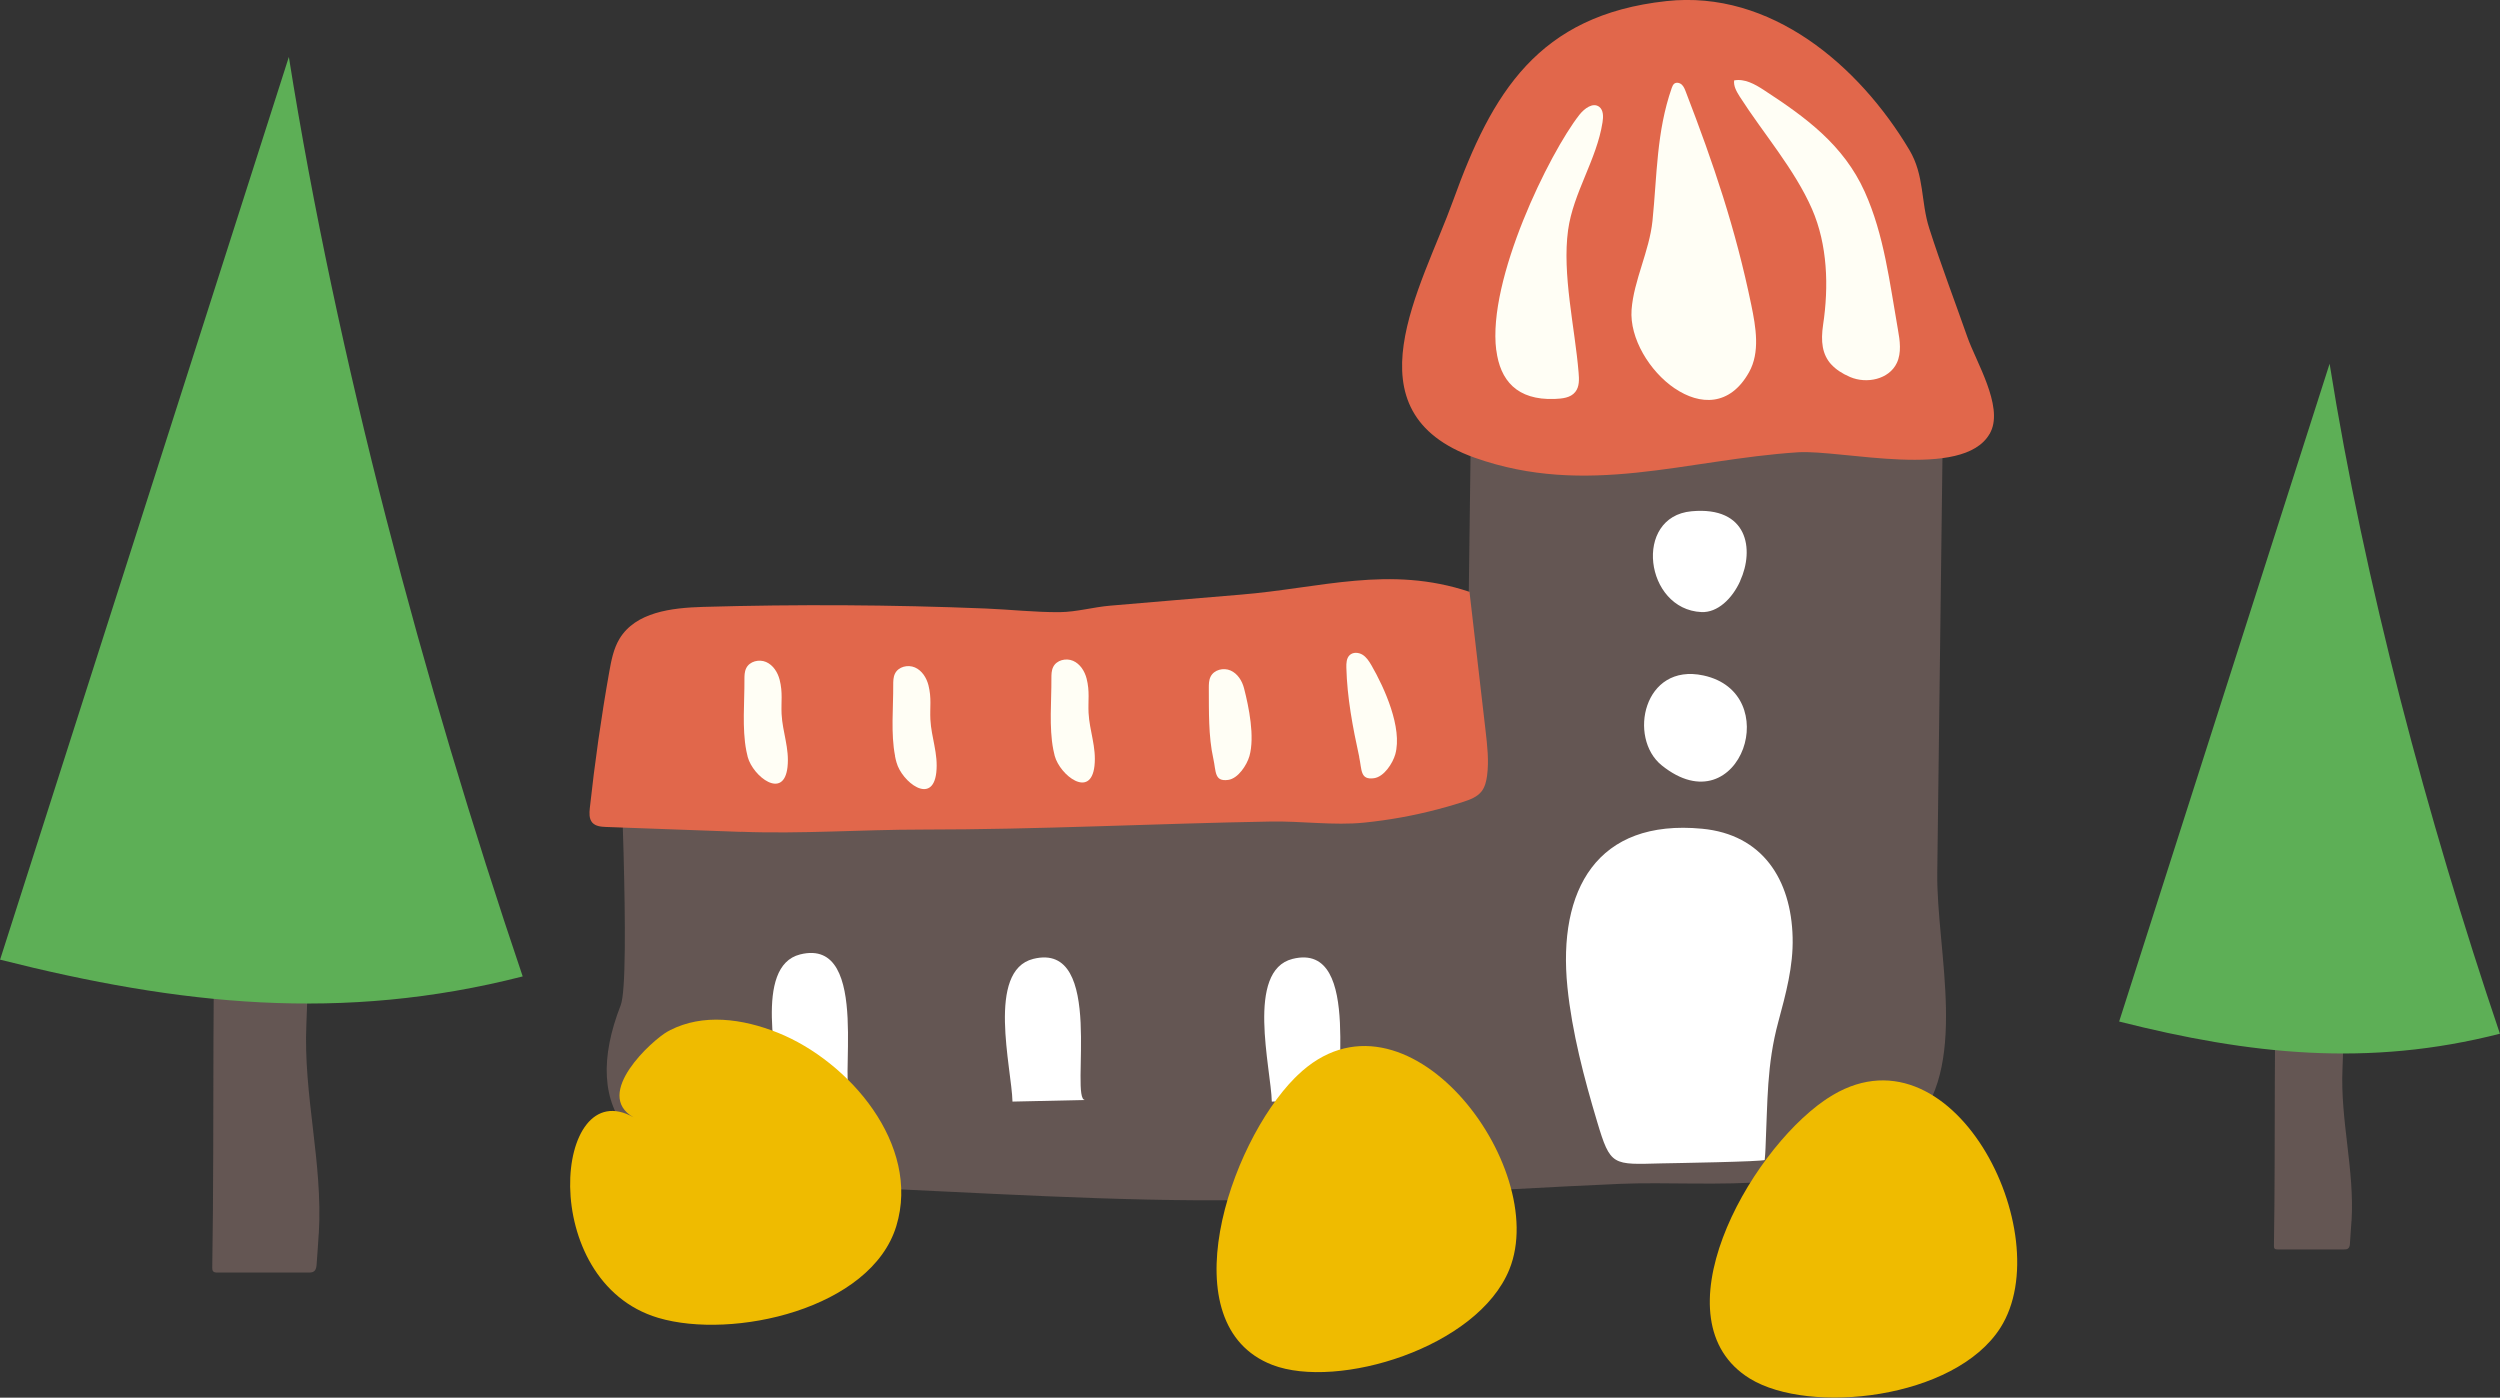 <?xml version="1.0" encoding="UTF-8"?><svg id="_レイヤー_2" xmlns="http://www.w3.org/2000/svg" viewBox="0 0 295.39 165.14"><rect x="0" y="0" width="295.39" height="165.14" fill="#333333" stroke="none"/><defs><style>.cls-1{fill:#efbb00;}.cls-2{fill:#fff;}.cls-3{fill:#fffef5;}.cls-4{fill:#e1674b;}.cls-5{fill:#645653;}.cls-6{fill:#5daf56;}</style></defs><g id="_レイヤー_1-2"><g><g><path class="cls-5" d="M173.84,47.07l-.53,41.19s-100.08-3.18-100.12-3.18c-.15,0,1.4,30.49,.15,33.69-4.84,12.4,.64,20.6,20.38,21.24,15.71,.51,32.07,1.72,47.74,1.81,16.82,.09,33.33-1.22,49.94-1.94,10.85-.46,25.76,1.85,34.33-6.55,7.08-6.96,3.05-20.92,3.17-30.2,.23-18.39,.46-36.77,.69-55.17l-55.77-.89Z"/><path class="cls-4" d="M87.56,98.29c-5.32-.19-10.64-.39-15.96-.58-.59-.02-1.24-.08-1.63-.53-.38-.45-.34-1.12-.28-1.71,.59-5.39,1.35-10.76,2.3-16.1,.24-1.34,.5-2.71,1.2-3.88,1.91-3.18,6.18-3.67,9.85-3.78,11.14-.32,22.29-.26,33.43,.19,2.89,.12,5.83,.45,8.72,.43,2.04-.02,3.97-.6,6.02-.77,5.14-.42,10.27-.89,15.4-1.3,9.44-.77,17.58-3.5,27.02-.33,.63,5.47,1.27,10.94,1.9,16.41,.2,1.76,.41,3.54,.18,5.29-.09,.68-.25,1.38-.68,1.91-.52,.64-1.33,.94-2.12,1.2-.99,.32-1.98,.61-2.98,.87-2.87,.76-5.8,1.29-8.76,1.59-3.56,.36-7.43-.2-11.04-.13-13.72,.24-27.35,.95-41.16,.95-7.19,0-14.27,.53-21.42,.26Z"/><path class="cls-3" d="M160.59,89.43c.34,1.54,.1,2.75,1.76,2.52,1.19-.17,2.21-1.77,2.51-2.82,.87-3.12-1.28-7.86-2.81-10.51-.28-.48-.59-.97-1.06-1.26-.47-.29-1.14-.33-1.53,.06-.37,.36-.39,.94-.38,1.46,.09,3.54,.75,7.03,1.52,10.55Z"/><path class="cls-3" d="M143.36,89.63c.34,1.54,.1,2.75,1.76,2.52,1.19-.17,2.21-1.77,2.51-2.82,.64-2.29-.06-5.76-.64-8.01-.23-.89-.77-1.74-1.6-2.1-.83-.36-1.94-.09-2.35,.73-.21,.42-.21,.91-.21,1.37,.02,2.71-.06,5.64,.53,8.31Z"/><path class="cls-3" d="M124.45,88.56c.05,.26,.11,.51,.17,.75,.63,2.3,4.26,5.12,4.7,1.18,.24-2.22-.59-4.12-.7-6.26-.07-1.41,.16-2.51-.23-4.05-.23-.89-.77-1.74-1.6-2.1-.83-.36-1.95-.09-2.35,.73-.21,.42-.21,.91-.21,1.37,.02,2.58-.29,5.75,.22,8.37Z"/><path class="cls-3" d="M105.75,89.34c.05,.26,.11,.51,.18,.75,.63,2.3,4.26,5.12,4.7,1.18,.24-2.22-.59-4.12-.7-6.26-.07-1.41,.16-2.51-.23-4.05-.23-.89-.77-1.74-1.6-2.1-.83-.36-1.95-.09-2.35,.73-.21,.42-.21,.91-.21,1.37,.02,2.58-.3,5.75,.22,8.37Z"/><path class="cls-3" d="M88.18,88.7c.05,.26,.11,.51,.17,.75,.63,2.3,4.26,5.12,4.7,1.18,.24-2.22-.59-4.11-.7-6.26-.07-1.41,.16-2.51-.23-4.05-.23-.89-.77-1.74-1.6-2.1-.83-.36-1.95-.09-2.35,.73-.21,.42-.21,.91-.21,1.37,.02,2.58-.29,5.75,.22,8.37Z"/><path class="cls-2" d="M150.27,130.16l8.58-.19c-1.88,.04,2.51-18.83-6.13-16.67-5.55,1.39-2.54,12.92-2.45,16.86Z"/><path class="cls-2" d="M119.63,130.16l8.58-.19c-1.88,.04,2.51-18.83-6.13-16.67-5.55,1.39-2.54,12.92-2.45,16.86Z"/><path class="cls-2" d="M92.1,129.63l8.58-.19c-1.88,.04,2.51-18.83-6.14-16.67-5.55,1.39-2.54,12.92-2.45,16.86Z"/><path class="cls-4" d="M235.09,51.25c-3.13,5.52-17.51,1.86-22.65,2.19-13.24,.86-24.89,5.34-38.17,.65-15.29-5.42-6.3-20.08-2.56-30.43,4.56-12.65,10.01-21.88,25.18-23.53,12.35-1.35,22.77,7.62,28.71,17.58,1.8,3.02,1.34,6.11,2.35,9.26,1.38,4.32,3.01,8.58,4.51,12.86,1.01,2.89,4.24,8.1,2.76,11.18-.04,.08-.09,.16-.12,.25Z"/><path class="cls-2" d="M205.62,68.64c-.95,2.11-2.69,3.77-4.59,3.68-6.69-.31-8.08-11.27-1.17-11.91,6.68-.62,7.45,4.51,5.75,8.23Z"/><path class="cls-2" d="M205.96,88.46c-1.25,3.42-4.98,5.71-9.62,1.97-4.01-3.23-2.16-12.15,4.93-10.62,4.78,1.03,5.88,5.37,4.69,8.65Z"/><path class="cls-2" d="M208.61,135.59c-.02,.49-.05,.98-.1,1.46-.02,.21-11.13,.39-12.17,.41-5.82,.15-6.05,.36-7.63-4.93-1.53-5.11-2.97-10.57-3.51-15.9-1.16-11.47,3.48-19.9,15.92-18.71,7.12,.68,10.52,5.99,10.69,12.84,.09,3.43-.81,6.69-1.69,9.97-1.38,5.1-1.26,9.45-1.51,14.85Z"/><path class="cls-3" d="M176.79,41.38c-1.06-8.35,6.28-23.29,9.82-27.81,.59-.75,1.61-1.52,2.36-.94,.5,.4,.48,1.17,.38,1.81-.69,4.44-3.46,8.32-4.07,12.74-.72,5.22,.81,11.57,1.24,16.83,.07,.8,.11,1.68-.39,2.3-.56,.71-1.56,.79-2.45,.83-4.45,.16-6.43-2.2-6.88-5.76Z"/><path class="cls-3" d="M197.9,45.9c2.94,1.99,6.49,2.14,8.76-1.92,1.32-2.36,.81-5.31,.26-7.97-1.86-9.01-4.44-16.62-7.73-25.16-.12-.31-.24-.63-.48-.85-.24-.22-.63-.31-.89-.11-.15,.12-.22,.31-.29,.49-1.82,5.21-1.73,10.33-2.28,15.72-.37,3.58-2.21,7.03-2.47,10.49-.25,3.36,2.12,7.29,5.11,9.31Z"/><path class="cls-3" d="M216.39,43.07c.52,.57,1.24,1.06,2.22,1.48,1.95,.83,4.59,.28,5.51-1.66,.57-1.21,.37-2.64,.13-3.96-.97-5.48-1.62-11.18-3.93-16.29-2.51-5.55-7-8.8-11.92-12.01-1.06-.69-2.26-1.36-3.5-1.13-.09,.69,.3,1.34,.67,1.93,2.77,4.33,6.46,8.54,8.53,13.27,1.84,4.22,1.99,9.16,1.31,13.67-.29,1.97-.12,3.51,.98,4.71Z"/></g><path class="cls-1" d="M79.16,121.73c3.88-1.99,8.54-1.4,12.79,.31,8.36,3.37,16.87,13.19,13.96,22.81-2.97,9.81-19.33,13.48-28.14,10.86-14.44-4.3-12.33-29.05-2.91-23.69-4.84-2.75,2.24-9.16,4.04-10.15,.09-.05,.17-.09,.27-.14Z"/><path class="cls-1" d="M153.05,127.31c.08-.08,.16-.16,.23-.23,12.66-12.24,30,10.74,25.06,22.91-3.76,9.28-20.32,14.24-28.01,11.28-12.2-4.72-5.16-26.06,2.71-33.96Z"/><path class="cls-1" d="M215.61,130c.09-.07,.18-.13,.27-.19,14.68-9.73,27.54,16.02,20.47,27.09-5.39,8.44-22.58,10.3-29.59,5.99-11.14-6.86-.33-26.56,8.85-32.9Z"/><g><path class="cls-5" d="M37.67,145.76c.49-8.44-1.84-16.28-1.47-24.74,.39-8.7,.15-17.42-.1-26.13-3.45,.39-6.91,.79-10.36,1.19-.79,17.93-.37,35.74-.66,53.69,0,.15,0,.32,.1,.44,.12,.14,.32,.15,.5,.15,3.58,0,7.16,0,10.73,0,.25,0,.52,0,.71-.16,.23-.19,.27-.51,.29-.81,.09-1.2,.18-2.41,.25-3.63Z"/><path class="cls-6" d="M34.13,6.73c5.62,35.36,15.81,73.72,27.63,108.64-21.36,5.46-40.56,3.37-61.75-1.98L34.13,6.73Z"/></g><g><path class="cls-5" d="M277.85,144.28c.36-6.15-1.34-11.86-1.07-18.02,.28-6.34,.11-12.69-.07-19.04-2.52,.29-5.03,.58-7.55,.87-.57,13.06-.27,26.04-.48,39.11,0,.11,0,.24,.07,.32,.09,.1,.24,.11,.37,.11,2.61,0,5.21,0,7.82,0,.18,0,.37,0,.51-.12,.17-.14,.2-.38,.21-.59,.07-.88,.13-1.76,.18-2.64Z"/><path class="cls-6" d="M275.26,43c4.1,25.76,11.52,53.71,20.12,79.14-15.56,3.98-29.55,2.46-44.99-1.44l24.86-77.7Z"/></g></g></g></svg>